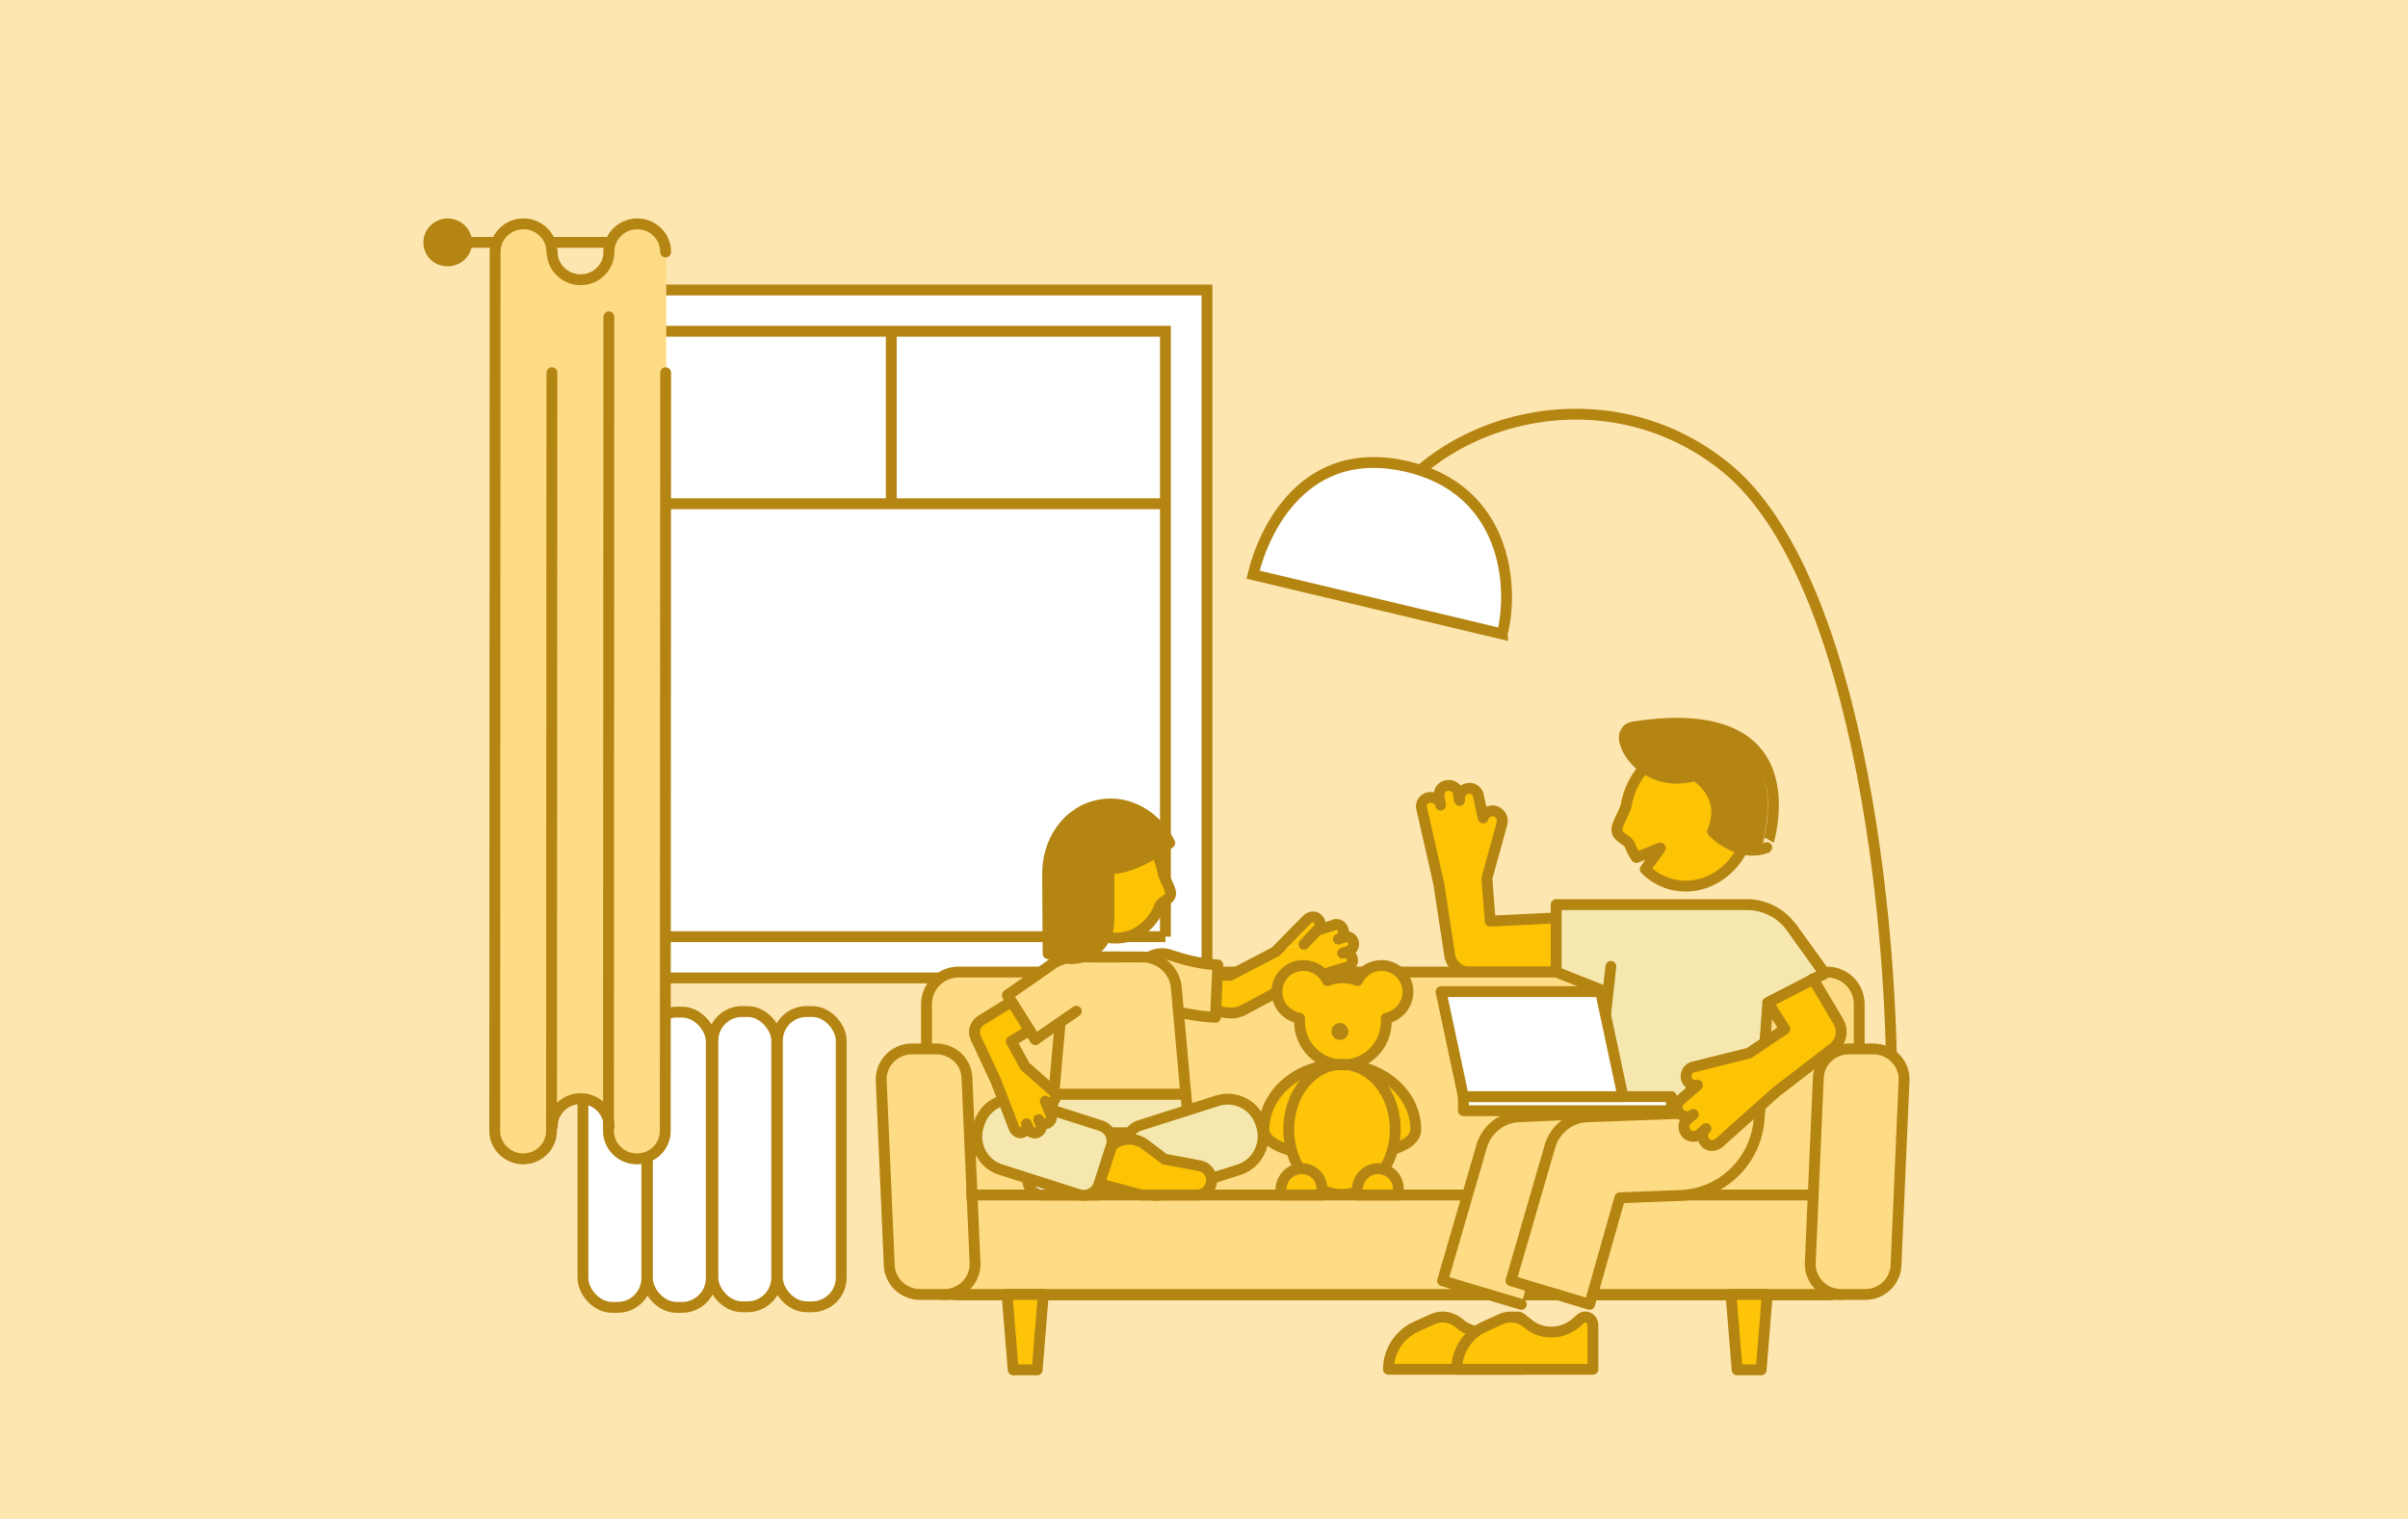 <svg xmlns="http://www.w3.org/2000/svg" id="Ebene_2" viewBox="0 0 443.51 279.73"><defs><style>.cls-1{fill:#f5e7ae;}.cls-2{fill:#fdc406;}.cls-3,.cls-4,.cls-5{fill:#fdc408;}.cls-6,.cls-7,.cls-8,.cls-9,.cls-10{fill:#fff;}.cls-11{fill:#fee6b0;}.cls-12{fill:#fedb85;}.cls-13,.cls-14{fill:#b48513;}.cls-15{fill:#b38515;}.cls-16{fill:#975a97;}.cls-17,.cls-14,.cls-4,.cls-5,.cls-7,.cls-8,.cls-18,.cls-19,.cls-9,.cls-10{stroke-width:2px;}.cls-17,.cls-5,.cls-8,.cls-18,.cls-10{stroke:#b58511;}.cls-17,.cls-18,.cls-19{fill:none;}.cls-14,.cls-4,.cls-5,.cls-7,.cls-8,.cls-18,.cls-19{stroke-linecap:round;stroke-linejoin:round;}.cls-14,.cls-4,.cls-7,.cls-19,.cls-9{stroke:#b48513;}</style></defs><g id="Ebene_1-2"><rect class="cls-11" width="443.51" height="279.73"></rect><g><g><g><rect class="cls-7" x="107.37" y="186.41" width="11.76" height="54.38" rx="5.37" ry="5.37"></rect><rect class="cls-7" x="119.24" y="186.41" width="11.76" height="54.38" rx="5.37" ry="5.37"></rect><rect class="cls-7" x="131.3" y="186.3" width="11.76" height="54.38" rx="5.37" ry="5.37"></rect><rect class="cls-7" x="143.18" y="186.3" width="11.76" height="54.38" rx="5.37" ry="5.37"></rect></g><line class="cls-7" x1="96.45" y1="197.61" x2="93.43" y2="197.61"></line></g><g><polygon class="cls-9" points="222.3 180.11 222.3 53.41 105.3 53.41 105.3 180.11 222.3 180.11 222.3 180.11"></polygon><polyline class="cls-9" points="214.65 172.51 112.95 172.51 112.95 61.01 214.65 61.01 214.65 172.51"></polyline><line class="cls-9" x1="113.36" y1="92.78" x2="215.06" y2="92.78"></line><line class="cls-9" x1="164.16" y1="61.38" x2="164.16" y2="92.78"></line></g><path class="cls-12" d="M101.74,45.59c0-2.85-2.33-5.17-5.23-5.17s-5.23,2.33-5.23,5.17l-.07,161.87c0,2.85,2.33,5.17,5.23,5.17,2.9,0,5.23-2.27,5.23-5.17h.05c0-2.85,2.38-5.12,5.23-5.12,2.85,0,5.23,2.27,5.23,5.12s2.33,5.17,5.23,5.17c2.9,0,5.23-2.27,5.23-5.17l.07-161.87c0-2.85-2.33-5.17-5.23-5.17-2.9,0-5.23,2.33-5.23,5.17,0,2.85-2.33,5.12-5.23,5.12s-5.23-2.27-5.23-5.12"></path><path class="cls-19" d="M101.72,207.46c0-2.85,2.38-5.12,5.23-5.12s5.23,2.27,5.23,5.12"></path><path class="cls-19" d="M122.6,68.65l-.07,139.62c0,2.9-2.33,5.17-5.23,5.17-2.9,0-5.23-2.33-5.23-5.17l.07-149.92"></path><path class="cls-19" d="M101.65,68.65l-.07,139.62c0,2.9-2.38,5.17-5.23,5.17-2.85,0-5.23-2.33-5.23-5.17l.07-161.87c0-2.85,2.33-5.17,5.23-5.17,2.3,0,4.25,1.48,4.95,3.52,.18,.52,.28,1.08,.28,1.66"></path><path class="cls-19" d="M122.6,46.4c0-2.85-2.33-5.17-5.23-5.17-2.3,0-4.25,1.48-4.95,3.52-.18,.52-.28,1.08-.28,1.66"></path><path class="cls-19" d="M101.7,46.4c0,2.85,2.38,5.12,5.23,5.12s5.23-2.27,5.23-5.12"></path><path class="cls-19" d="M101.65,44.64h10.5"></path><path class="cls-19" d="M82.44,44.64h3.52s5.23,0,5.23,0"></path><path class="cls-14" d="M82.44,48.05c1.96,0,3.52-1.55,3.52-3.41s-1.61-3.41-3.52-3.41c-1.91,0-3.46,1.55-3.46,3.41,0,1.91,1.5,3.41,3.46,3.41Z"></path><path class="cls-17" d="M250.63,104.6c4.98-24.78,41.94-38.95,67.16-18.56,25.24,20.41,31.83,89.19,30.48,123.91"></path><path class="cls-10" d="M276.68,116.76l-45.89-10.92c2.02-8.48,9.64-24.21,28.22-19.95,18.59,4.26,19.88,22.3,17.67,30.86Z"></path><path class="cls-2" d="M289.14,168.96l-14.67,.78-.61-7.9,2.78-10.07c.26-.95-.26-1.91-1.22-2.26-.43-.17-.87-.09-1.3,.09-.43,.17-.78,.61-.95,1.13l-.87-4.08c0-.09-.09-.26-.09-.35-.35-.78-1.22-1.22-2-.95-.95,.17-1.56,1.22-1.39,2.17l-.26-1.39c0-.09-.09-.26-.09-.35-.35-.78-1.22-1.22-2.17-.96-.95,.26-1.39,1.22-1.22,2.17l.26,1.39c-.17-.96-1.22-1.56-2.17-1.39-.09,0-.26,.09-.35,.09-.78,.35-1.22,1.22-.95,2l3.13,13.8,2,13.11c.26,1.82,1.91,3.21,3.73,3.13h18.23"></path><path class="cls-18" d="M288.88,168.96l-14.41,.69-.61-7.9,2.78-10.07c.26-.95-.26-1.91-1.22-2.26-.43-.17-.87-.09-1.3,.09-.43,.17-.78,.61-.95,1.13l-.87-4.08c0-.09-.09-.26-.09-.35-.35-.78-1.22-1.22-2-.96-.95,.17-1.56,1.22-1.39,2.17l-.26-1.39c0-.09-.09-.26-.09-.35-.35-.78-1.22-1.22-2.17-.96-.95,.26-1.39,1.22-1.22,2.17l.26,1.39c-.17-.95-1.22-1.56-2.17-1.39-.09,0-.26,.09-.35,.09-.78,.35-1.22,1.22-.95,2l3.13,13.8,2,13.11c.26,1.82,1.91,3.21,3.73,3.13h18.23"></path><path class="cls-12" d="M335.5,238.41H175.51c-3.21,0-5.9-2.6-5.9-5.9v-47.66c0-3.21,2.6-5.9,5.9-5.9h159.99c3.21,0,5.9,2.6,5.9,5.9v47.66c-.09,3.3-2.69,5.9-5.9,5.9Z"></path><path class="cls-18" d="M207.97,179.03h128.56c3.21,0,5.9,2.6,5.9,5.9v47.66c0,3.21-2.6,5.9-5.9,5.9H176.55c-3.21,0-5.9-2.6-5.9-5.9v-47.66c0-3.21,2.6-5.9,5.9-5.9h15.1"></path><path class="cls-12" d="M332.72,238.41H167.52c-1.82,0-3.3-1.48-3.3-3.3v-11.72c0-1.82,1.48-3.3,3.3-3.3h165.2c1.82,0,3.3,1.48,3.3,3.3v11.72c-.09,1.82-1.48,3.3-3.3,3.3Z"></path><path class="cls-6" d="M191.04,252.3h-4.43l-1.13-13.89h6.68l-1.13,13.89Z"></path><path class="cls-6" d="M324.38,252.3h-4.43l-1.13-13.89h6.68l-1.13,13.89Z"></path><path class="cls-18" d="M339.14,238.41H173.94c-1.82,0-3.3-1.48-3.3-3.3v-11.72c0-1.82,1.48-3.3,3.3-3.3h165.2c1.82,0,3.3,1.48,3.3,3.3v11.72c-.09,1.82-1.56,3.3-3.3,3.3Z"></path><path class="cls-5" d="M191.04,252.3h-4.43l-1.13-13.89h6.68l-1.13,13.89Z"></path><path class="cls-5" d="M324.38,252.3h-4.43l-1.13-13.89h6.68l-1.13,13.89Z"></path><path class="cls-12" d="M342.61,238.41h-4.51c-3.21,0-5.82-2.69-5.64-5.9l1.48-33.94c.09-3.04,2.6-5.38,5.64-5.38h4.51c3.21,0,5.82,2.69,5.64,5.9l-1.48,33.94c-.17,2.95-2.6,5.38-5.64,5.38Z"></path><path class="cls-12" d="M168.39,238.41h4.51c3.21,0,5.82-2.69,5.64-5.9l-1.48-33.94c-.09-3.04-2.6-5.38-5.64-5.38h-4.51c-3.21,0-5.82,2.69-5.64,5.9l1.48,33.94c.09,2.95,2.6,5.38,5.64,5.38Z"></path><path class="cls-18" d="M343.57,238.41h-4.51c-3.21,0-5.82-2.69-5.64-5.9l1.48-33.94c.09-3.04,2.6-5.38,5.64-5.38h4.51c3.21,0,5.82,2.69,5.64,5.9l-1.48,33.94c-.09,2.95-2.6,5.38-5.64,5.38Z"></path><path class="cls-18" d="M169.43,238.41h4.51c3.21,0,5.82-2.69,5.64-5.9l-1.48-33.94c-.09-3.04-2.6-5.38-5.64-5.38h-4.51c-3.21,0-5.82,2.69-5.64,5.9l1.48,33.94c.09,2.95,2.6,5.38,5.64,5.38Z"></path><path class="cls-1" d="M329.94,170.78c-1.91-2.6-4.95-4.17-8.16-4.17h-35.16v12.41l9.38,3.73-2.43,22.92,30.47-1.04,1.48-19.97,10.5-5.38-6.08-8.51Z"></path><path class="cls-2" d="M312.14,137.36c-6.25-1.13-12.41,3.73-13.63,10.76-.17,1.13-1.82,3.56-1.74,4.69,.09,1.48,1.91,1.56,2.43,2.86,.26,.78,.69,1.48,1.13,2.17l4.43-1.74-2.78,3.91c1.48,1.48,3.47,2.6,5.64,2.95,6.25,1.13,12.41-3.73,13.63-10.76,1.22-7.03-2.78-13.72-9.12-14.84Z"></path><path class="cls-18" d="M302.77,141.44c-1.56,1.82-2.78,4.17-3.21,6.77-.17,1.13-1.82,3.56-1.74,4.69,.09,1.48,1.91,1.56,2.43,2.86,.26,.78,.69,1.48,1.13,2.17l4.43-1.74-2.78,3.91c1.48,1.48,3.47,2.6,5.64,2.95,4.95,.87,9.81-1.91,12.24-6.6"></path><path class="cls-13" d="M299.82,133.8c-4.69,.69,1.13,11.89,11.37,8.94,0,0,6.16,3.73,3.21,10.33,0,0,4.6,4.95,9.98,2.95-.09,.09,9.64-27.61-24.57-22.22Z"></path><path class="cls-19" d="M300.86,133.89c-4.69,.69,1.13,11.89,11.37,8.94,0,0,6.16,3.73,3.21,10.33,0,0,4.6,4.95,9.98,2.95-.09,.09,9.64-27.52-24.57-22.22Z"></path><path class="cls-18" d="M296.69,177.99l-3.04,27.69,30.47-1.04,1.48-19.97,10.5-5.38-6.16-8.51c-1.91-2.6-4.95-4.17-8.16-4.17h-35.16v12.41l9.38,3.73"></path><path class="cls-3" d="M279.42,242.57c-.43,0-.78,.17-1.04,.43-1.3,1.39-3.13,2.34-5.21,2.34-1.74,0-3.3-.61-4.43-1.65-.87-.69-1.91-1.13-3.04-1.13-.69,0-1.3,.17-1.91,.43l-3.04,1.39c-3.04,1.39-5.03,4.51-5.03,7.81h25.09v-8.25c0-.78-.69-1.39-1.39-1.39Z"></path><path class="cls-18" d="M279.42,242.57c-.43,0-.78,.17-1.04,.43-1.3,1.39-3.13,2.34-5.21,2.34-1.74,0-3.3-.61-4.43-1.65-.87-.69-1.91-1.13-3.04-1.13-.69,0-1.3,.17-1.91,.43l-3.04,1.39c-3.04,1.39-5.03,4.51-5.03,7.81h25.09v-8.25c0-.78-.69-1.39-1.39-1.39h0Z"></path><path class="cls-12" d="M280.2,240.23l-14.5-4.34,7.21-24.83c.95-3.13,3.73-5.3,6.94-5.38l31.6-1.13c.26,8.33-6.25,15.36-14.58,15.63l-11.11,.43-5.56,19.62Z"></path><path class="cls-18" d="M280.2,240.23l-14.5-4.34,7.21-24.83c.95-3.13,3.73-5.3,6.94-5.38l13.54-.61"></path><path class="cls-3" d="M292,242.57c-.43,0-.78,.17-1.04,.43-1.3,1.39-3.13,2.34-5.21,2.34-1.74,0-3.3-.61-4.43-1.65-.87-.69-1.91-1.13-3.04-1.13-.69,0-1.3,.17-1.91,.43l-3.04,1.39c-3.04,1.39-5.03,4.51-5.03,7.81h25.09v-8.25c-.09-.78-.69-1.39-1.39-1.39Z"></path><path class="cls-18" d="M292,242.57c-.43,0-.78,.17-1.04,.43-1.3,1.39-3.13,2.34-5.21,2.34-1.74,0-3.3-.61-4.43-1.65-.87-.69-1.91-1.13-3.04-1.13-.69,0-1.3,.17-1.91,.43l-3.04,1.39c-3.04,1.39-5.03,4.51-5.03,7.81h25.09v-8.25c-.09-.78-.69-1.39-1.39-1.39h0Z"></path><path class="cls-12" d="M292.79,240.23l-14.5-4.34,7.2-24.83c.96-3.13,3.73-5.3,6.94-5.38l31.6-1.13c.26,8.33-6.25,15.36-14.58,15.63l-11.11,.43-5.56,19.62Z"></path><path class="cls-18" d="M292.79,240.23l-14.5-4.34,7.2-24.83c.96-3.13,3.73-5.3,6.94-5.38l31.6-1.13c.26,8.33-6.25,15.36-14.58,15.63l-11.11,.43-5.56,19.62Z"></path><path class="cls-2" d="M325.6,184.67l3.04,4.95-6.6,4.43-10.16,2.52c-.95,.17-1.56,1.13-1.39,2.08,.09,.43,.35,.78,.69,1.04,.43,.26,.87,.43,1.39,.26l-3.13,2.69-.26,.26c-.52,.69-.43,1.56,.09,2.26,.69,.69,1.82,.78,2.52,.17l-1.13,.96-.26,.26c-.52,.69-.43,1.65,.17,2.34,.69,.69,1.82,.61,2.52,0l1.04-.96c-.78,.69-.78,1.82-.17,2.52l.26,.26c.69,.52,1.56,.43,2.26-.09l10.59-9.46,10.5-8.07c1.48-1.13,1.91-3.21,.95-4.86l-4.69-7.9"></path><path class="cls-18" d="M325.77,184.85l2.95,4.69-6.6,4.43-10.16,2.52c-.95,.17-1.56,1.13-1.39,2.08,.09,.43,.35,.78,.69,1.04,.43,.26,.87,.43,1.39,.26l-3.13,2.69-.26,.26c-.52,.69-.43,1.56,.09,2.26,.69,.69,1.82,.78,2.52,.17l-1.13,.96-.26,.26c-.52,.69-.43,1.65,.17,2.34,.69,.69,1.82,.61,2.52,0l1.04-.95c-.78,.69-.78,1.82-.17,2.52l.26,.26c.69,.52,1.56,.43,2.26-.09l10.59-9.46,10.5-8.07c1.48-1.13,1.91-3.21,.95-4.86l-4.69-7.9"></path><path class="cls-18" d="M325.6,184.67l10.42-5.38-6.08-8.51"></path><path class="cls-5" d="M237.84,181.29l10.33-3.21c.61-.17,1.04-.78,.95-1.39,0-.09,0-.17-.09-.26-.26-.69-.95-1.13-1.74-.87l1.04-.35c.69-.26,1.13-.95,.96-1.65-.17-.69-.78-1.13-1.48-1.04-.09,0-.17,0-.26,.09l-1.04,.35c.69-.26,1.13-.95,.87-1.74-.17-.61-.78-1.04-1.39-.95-.09,0-.17,0-.26,.09l-3.04,.95c.26-.26,.43-.69,.35-1.04,0-.35-.17-.61-.43-.87-.52-.52-1.39-.52-1.91,.09l-5.64,5.73-8.51,4.43-5.38-.26,1.13,6.51,3.56,.61c1.13,.17,2.26,0,3.21-.52l8.77-4.69Z"></path><path class="cls-12" d="M209.45,178.86c.87-2.52,3.56-3.82,6.08-2.95,3.21,1.13,6.08,1.65,8.68,1.82l-.43,9.64c-3.47-.17-7.2-.87-11.37-2.34-2.52-.95-3.82-3.65-2.95-6.16Z"></path><path class="cls-1" d="M218.3,201.51l.87,7.12h-28.47l.87-7.12h26.74Z"></path><path class="cls-18" d="M218.39,201.51l.78,7.12h-25.87l.78-7.12h24.31Z"></path><path class="cls-6" d="M207.71,211.06c-1.74-1.56-4.34-1.65-6.16-.26l-3.56,2.69-6.51,1.22c-1.3,.26-2.17,1.39-2.17,2.69,0,1.48,1.22,2.69,2.69,2.69h10.24l7.73-2.08-2.26-6.94Z"></path><path class="cls-18" d="M207.71,211.06c-1.74-1.56-4.34-1.65-6.16-.26l-3.56,2.69-6.51,1.22c-1.3,.26-2.17,1.39-2.17,2.69,0,1.48,1.22,2.69,2.69,2.69h10.24l7.73-2.08-2.26-6.94h0Z"></path><path class="cls-1" d="M232.28,207.42l-.17-.52c-1.04-3.39-4.69-5.21-7.99-4.17l-14.41,4.6c-1.56,.52-2.43,2.17-1.91,3.73l2.26,7.03c.52,1.56,2.17,2.43,3.73,1.91l14.41-4.6c3.3-1.04,5.12-4.69,4.08-7.99Z"></path><path class="cls-1" d="M180.11,207.42l.17-.52c1.04-3.39,4.69-5.21,7.99-4.17l14.41,4.6c1.56,.52,2.43,2.17,1.91,3.73l-2.26,7.03c-.52,1.56-2.17,2.43-3.73,1.91l-14.41-4.6c-3.3-1.04-5.12-4.69-4.08-7.99Z"></path><path class="cls-18" d="M209.54,178.86c.87-2.52,3.56-3.82,6.08-2.95,3.21,1.13,6.08,1.65,8.68,1.82l-.43,9.64c-3.47-.17-7.21-.87-11.37-2.34-2.52-.95-3.82-3.65-2.95-6.16Z"></path><path class="cls-12" d="M202.07,176.25h8.25c3.21,0,5.99,2.43,6.25,5.73l1.74,19.53h-24.31l1.74-19.53c.43-3.3,3.13-5.73,6.34-5.73Z"></path><path class="cls-18" d="M202.16,176.25h8.25c3.21,0,5.99,2.43,6.25,5.73l1.74,19.53h-24.31l1.74-19.53c.35-3.3,3.04-5.73,6.34-5.73Z"></path><path class="cls-12" d="M202.07,176.25h-6.42l-10.16,7.03,5.12,8.16,7.55-5.3"></path><path class="cls-19" d="M206.06,176.25h-7.73c-1.74,0-3.39,.52-4.77,1.48l-7.99,5.56,5.12,8.16,7.55-5.21"></path><path class="cls-2" d="M195.82,163.84c.96,5.73,5.9,9.64,10.94,8.85,3.21-.52,5.64-2.78,6.86-5.82,.43-1.04,1.91-1.04,2-2.26,.09-.87-1.22-2.86-1.39-3.82-.95-5.73-5.9-9.64-10.94-8.85-5.03,.78-8.42,6.16-7.47,11.89Z"></path><path class="cls-18" d="M202.5,172.26c1.39,.52,2.78,.61,4.25,.43,3.21-.52,5.64-2.78,6.86-5.82,.43-1.04,1.91-1.04,2-2.26,.09-.87-1.22-2.86-1.39-3.82-.95-5.73-5.9-9.64-10.94-8.85"></path><path class="cls-13" d="M192.87,161.5c-.26-6.6,3.82-12.33,9.81-13.28,5.12-.87,10.16,2.08,12.67,7.03,0,0-5.99,4.77-11.2,4.77v9.64c0,4.51-4.34,7.81-8.68,6.68l-2.52-.69-.09-14.15Z"></path><path class="cls-19" d="M192.96,161.5c-.26-6.6,3.82-12.33,9.81-13.28,5.12-.87,10.16,2.08,12.67,7.03,0,0-5.99,4.77-11.2,4.77v9.64c0,4.51-4.34,7.81-8.68,6.68l-2.52-.69-.09-14.15h0Z"></path><path class="cls-18" d="M232.37,207.42l-.17-.52c-1.04-3.39-4.69-5.21-7.99-4.17l-14.41,4.6c-1.56,.52-2.43,2.17-1.91,3.73l2.26,7.03c.52,1.56,2.17,2.43,3.73,1.91l14.41-4.6c3.21-1.04,5.12-4.69,4.08-7.99h0Z"></path><path class="cls-18" d="M180.19,207.42l.17-.52c1.04-3.39,4.69-5.21,7.99-4.17l14.41,4.6c1.56,.52,2.43,2.17,1.91,3.73l-2.26,7.03c-.52,1.56-2.17,2.43-3.73,1.91l-14.41-4.6c-3.3-1.04-5.12-4.69-4.08-7.99h0Z"></path><path class="cls-2" d="M204.67,211.06c1.74-1.56,4.34-1.65,6.16-.26l3.56,2.69,6.51,1.22c1.3,.26,2.17,1.39,2.17,2.69,0,1.48-1.22,2.69-2.69,2.69h-10.24l-7.73-2.08,2.26-6.94Z"></path><path class="cls-18" d="M204.76,211.06c1.74-1.56,4.34-1.65,6.16-.26l3.56,2.69,6.51,1.22c1.3,.26,2.17,1.39,2.17,2.69,0,1.48-1.22,2.69-2.69,2.69h-10.24l-7.73-2.08,2.26-6.94h0Z"></path><path class="cls-6" d="M235.14,175.04l5.64-5.73c.52-.52,1.39-.61,1.91-.09,.26,.26,.43,.52,.43,.87s-.09,.78-.35,1.04l-2.6,2.78"></path><path class="cls-4" d="M235.14,175.04l5.64-5.73c.52-.52,1.39-.61,1.91-.09,.26,.26,.43,.52,.43,.87s-.09,.78-.35,1.04l-2.6,2.78"></path><path class="cls-2" d="M189.57,189.79l-3.3,2,2.52,4.6,5.21,4.6c.52,.43,.61,1.13,.17,1.65-.17,.26-.43,.35-.69,.43-.35,.09-.69,0-.95-.26l1.04,2.52c0,.09,.09,.17,.09,.26,.09,.52-.26,1.04-.78,1.3-.61,.26-1.3-.09-1.56-.69l.35,.87c0,.09,.09,.17,.09,.26,.09,.61-.26,1.13-.87,1.3-.61,.17-1.22-.17-1.48-.78l-.35-.87c.26,.61-.09,1.3-.69,1.56-.09,0-.17,.09-.26,.09-.52,.09-1.04-.26-1.3-.78l-3.39-8.77-3.73-7.99c-.52-1.13-.09-2.43,.95-3.13l5.21-3.21"></path><path class="cls-18" d="M189.57,189.79l-3.3,2,2.52,4.6,5.21,4.6c.52,.43,.61,1.13,.17,1.65-.17,.26-.43,.35-.69,.43-.35,.09-.69,0-.95-.26l1.04,2.52c0,.09,.09,.17,.09,.26,.09,.52-.26,1.04-.78,1.3-.61,.26-1.3-.09-1.56-.69l.35,.87c0,.09,.09,.17,.09,.26,.09,.61-.26,1.13-.87,1.3-.61,.17-1.22-.17-1.48-.78l-.35-.87c.26,.61-.09,1.3-.69,1.56-.09,0-.17,.09-.26,.09-.52,.09-1.04-.26-1.3-.78l-3.39-8.77-3.73-7.99c-.52-1.13-.09-2.43,.95-3.13l5.21-3.21"></path><path class="cls-18" d="M193.56,177.73l-7.99,5.56,5.12,8.16"></path><path class="cls-3" d="M260.85,208.02c0,6.6-28.04,6.6-28.04,0s6.25-11.98,13.98-11.98,14.06,5.38,14.06,11.98Z"></path><path class="cls-19" d="M237.49,211.84c-2.78-.87-4.69-2.08-4.69-3.82,0-6.6,6.25-11.98,13.98-11.98s13.98,5.38,13.98,11.98c0,1.74-1.91,3.04-4.69,3.82"></path><path class="cls-3" d="M258.94,182.68c0-2.69-2.17-4.86-4.86-4.86-2,0-3.65,1.13-4.43,2.78-.87-.35-1.82-.52-2.78-.52s-1.91,.17-2.78,.52c-.78-1.65-2.43-2.78-4.43-2.78-2.69,0-4.86,2.17-4.86,4.86,0,2.43,1.82,4.43,4.17,4.86v.61c0,4.43,3.56,7.99,7.99,7.99s7.99-3.56,7.99-7.99v-.61c2.17-.43,3.99-2.43,3.99-4.86Z"></path><path class="cls-3" d="M246.78,220c5.42,0,9.81-5.36,9.81-11.98s-4.39-11.98-9.81-11.98-9.81,5.36-9.81,11.98,4.39,11.98,9.81,11.98Z"></path><path class="cls-19" d="M259.32,182.68c0-2.69-2.17-4.86-4.86-4.86-2,0-3.65,1.13-4.43,2.78-.87-.35-1.82-.52-2.78-.52s-1.91,.17-2.78,.52c-.78-1.65-2.43-2.78-4.43-2.78-2.69,0-4.86,2.17-4.86,4.86,0,2.43,1.82,4.43,4.17,4.86v.61c0,4.43,3.56,7.99,7.99,7.99s7.99-3.56,7.99-7.99v-.61c2.17-.43,3.99-2.43,3.99-4.86h0Z"></path><path class="cls-19" d="M247.17,220c5.42,0,9.81-5.36,9.81-11.98s-4.39-11.98-9.81-11.98-9.81,5.36-9.81,11.98,4.39,11.98,9.81,11.98Z"></path><path class="cls-3" d="M253.29,215.04c2.08,0,3.73,1.65,3.73,3.73v1.13h-7.55v-1.13c.09-2,1.74-3.73,3.82-3.73Z"></path><path class="cls-16" d="M239.75,215.23c2.08,0,3.73,1.65,3.73,3.73v1.13h-7.55v-1.13c.09-2,1.74-3.73,3.82-3.73Z"></path><path class="cls-19" d="M253.82,215.23c2.08,0,3.73,1.65,3.73,3.73v1.13h-7.55v-1.13c.09-2,1.74-3.73,3.82-3.73h0Z"></path><path class="cls-4" d="M239.75,215.23c2.08,0,3.73,1.65,3.73,3.73v1.13h-7.55v-1.13c.09-2,1.74-3.73,3.82-3.73Z"></path><path class="cls-15" d="M248.35,189.97c0,.87-.69,1.56-1.56,1.56s-1.56-.69-1.56-1.56,.69-1.56,1.56-1.56,1.56,.78,1.56,1.56Z"></path><g><rect class="cls-8" x="269.53" y="201.97" width="38.31" height="2.59"></rect><polygon class="cls-8" points="298.92 201.97 294.8 182.64 265.41 182.64 269.53 201.97 298.92 201.97"></polygon></g></g></g></svg>